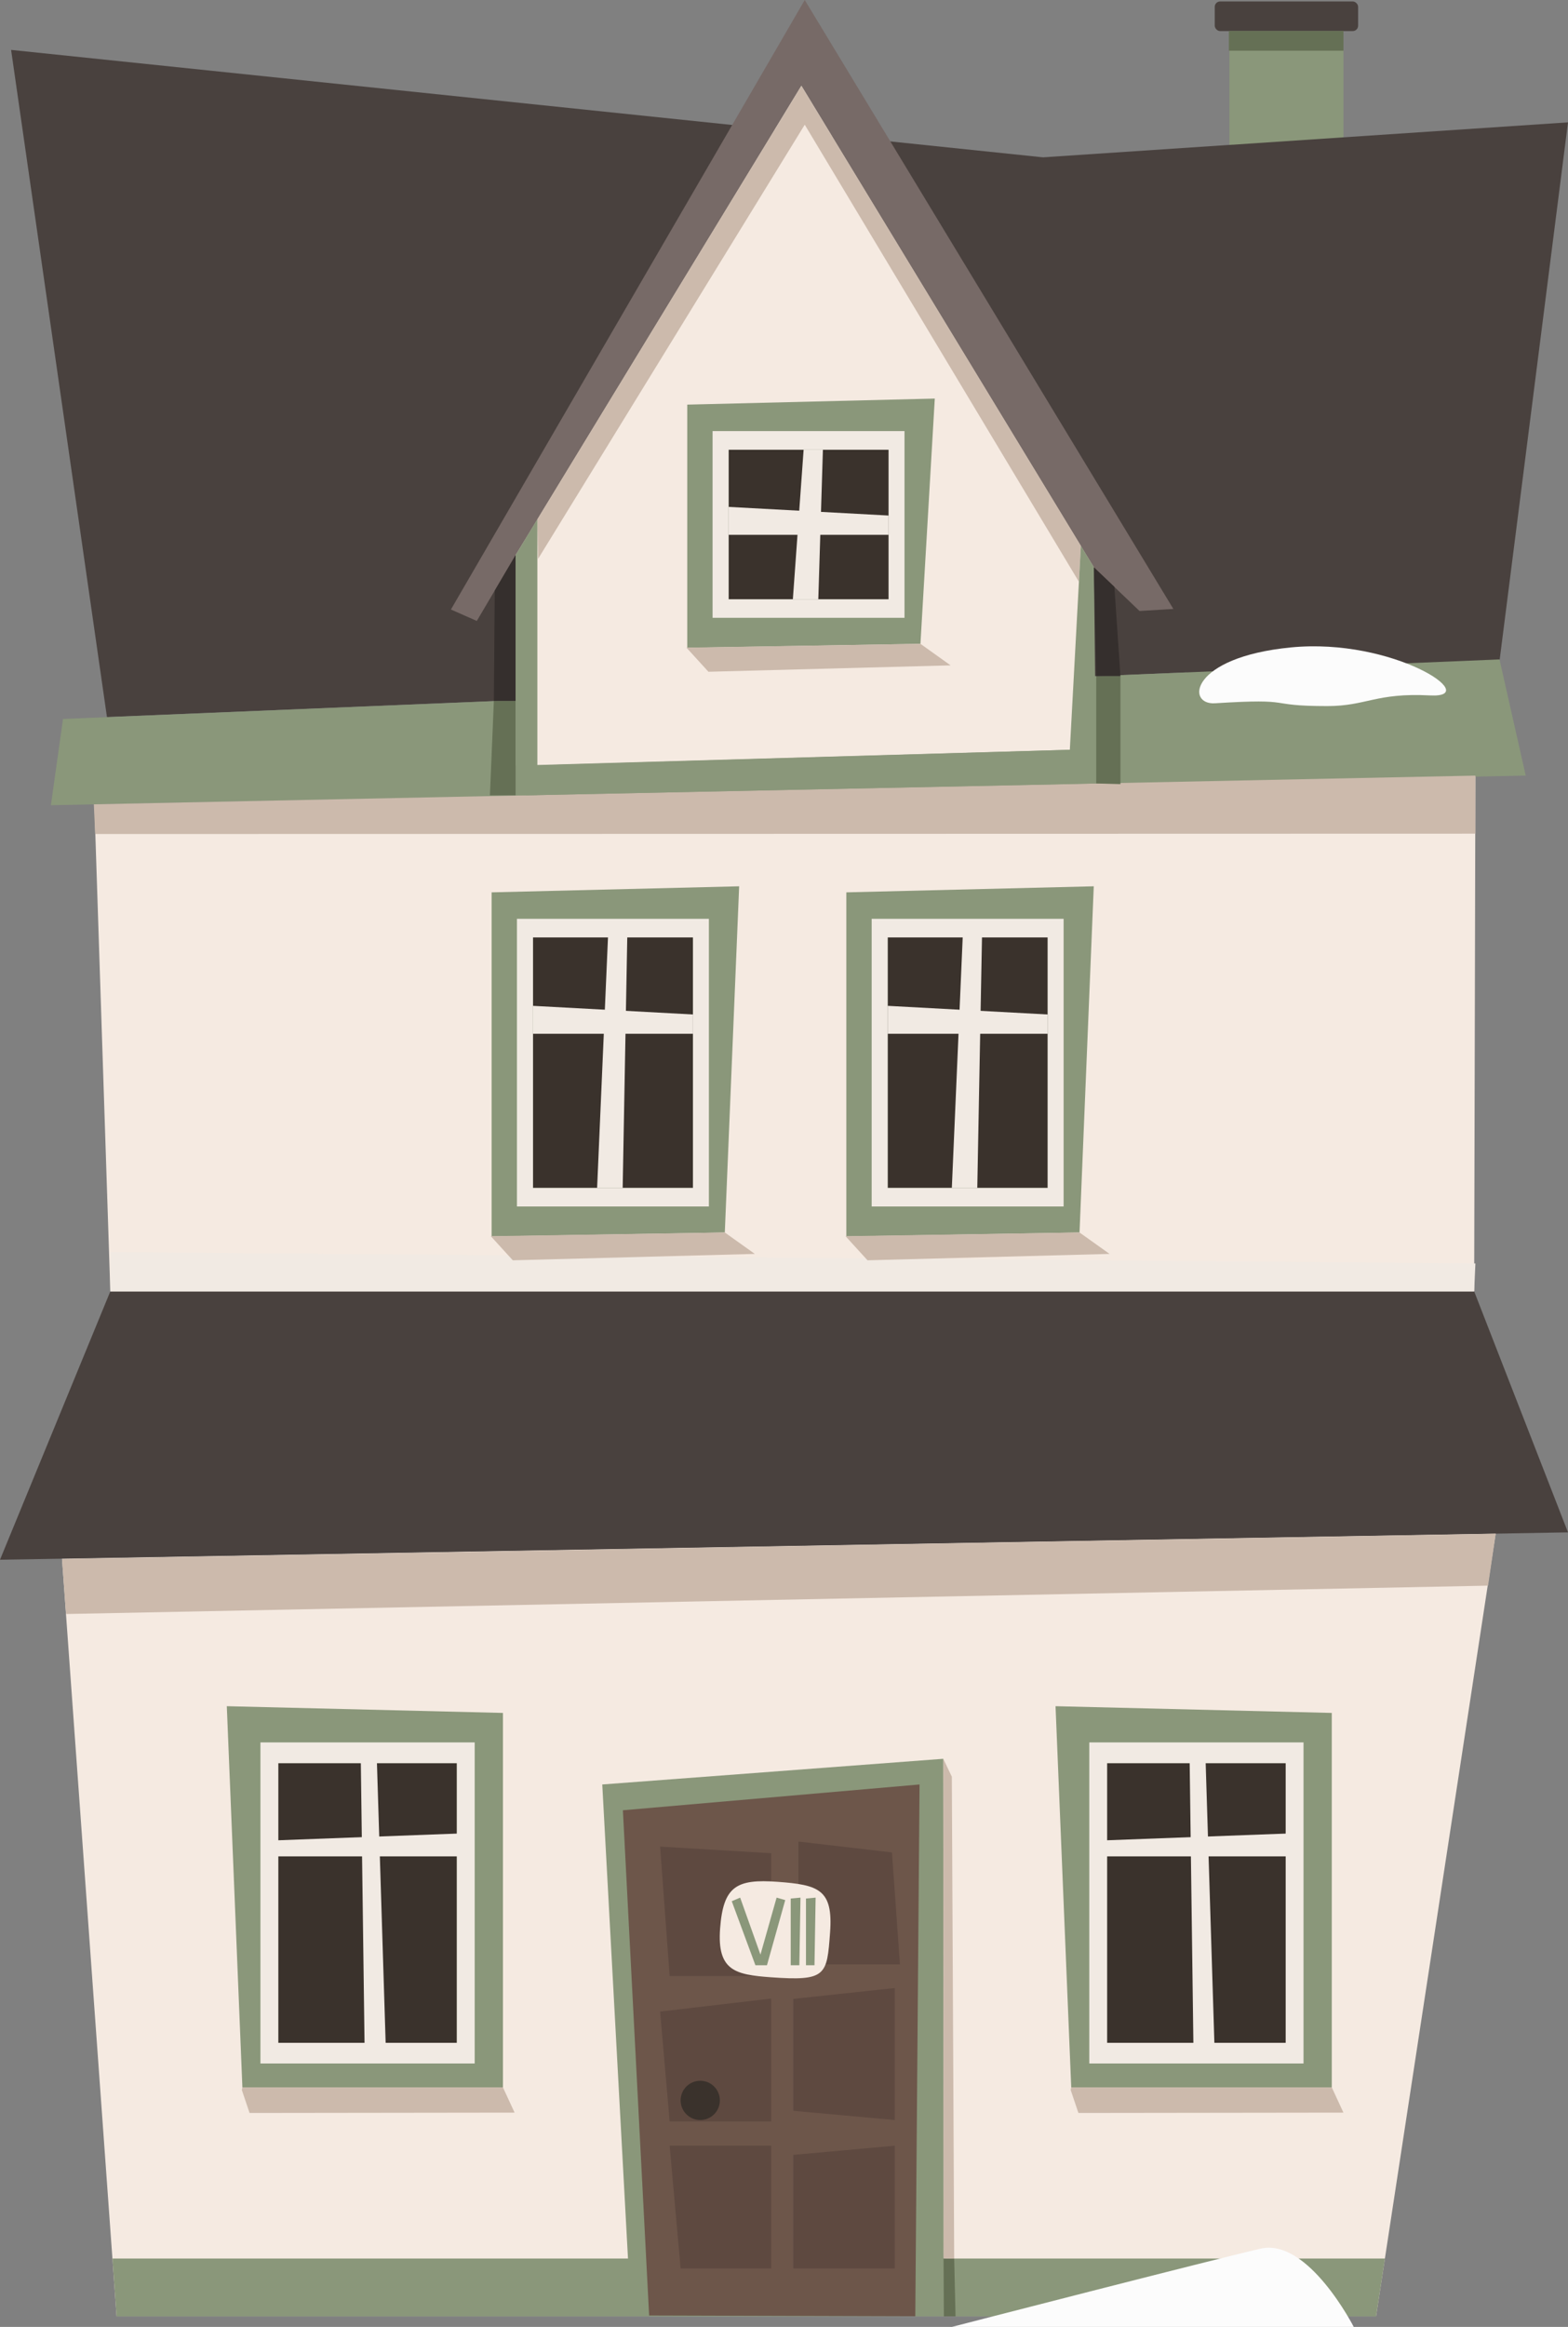 <?xml version="1.0" encoding="UTF-8"?><svg id="Haus_16" xmlns="http://www.w3.org/2000/svg" viewBox="0 0 139.86 207.49"><rect x="0" y="0" width="139.86" height="207.49" fill="#808080" stroke="none"/><defs><style>.cls-1{fill:#f5eae1;}.cls-2{fill:#fcfcfc;}.cls-3{fill:#f1eae3;}.cls-4{fill:#657055;}.cls-5{fill:#8a977a;}.cls-6{fill:#ccbaac;}.cls-7{fill:#6d564a;}.cls-8{fill:#3a322c;}.cls-9{fill:#352f2d;}.cls-10{fill:#49413e;}.cls-11{fill:#776a67;}.cls-12{fill:#5e4940;}</style></defs><rect class="cls-5" x="109.66" y="2.47" width="10.17" height="12.72" transform="translate(229.49 17.66) rotate(180)"/><rect class="cls-10" x="108.35" y=".12" width="12.79" height="2.64" rx=".48" ry=".48" transform="translate(229.49 2.89) rotate(180)"/><rect class="cls-4" x="109.61" y="2.77" width="10.22" height="1.75"/><polygon class="cls-10" points="132.9 65.63 139.86 10.91 93.04 14.03 .99 4.45 9.54 63.94 105.81 59.96 132.9 65.63"/><polygon class="cls-1" points="10.4 206.55 122.74 206.55 133.41 136.73 5.53 138.99 10.4 206.55"/><polygon class="cls-10" points="0 139.08 139.86 136.64 131.49 115.15 9.84 115.15 0 139.08"/><polygon class="cls-1" points="9.84 115.15 8.43 72.13 131.6 69.16 131.49 115.15 9.84 115.15"/><polygon class="cls-5" points="136.09 69.16 133.75 58.8 5.62 64.11 4.54 71.8 136.09 69.16"/><polygon class="cls-6" points="131.6 69.16 8.37 71.72 8.49 74.37 131.6 74.34 131.6 69.16"/><polygon class="cls-11" points="45.99 49.5 42.53 55.37 40.22 54.35 71.78 0 104.66 54.3 101.64 54.48 97.57 50.59 71.48 7.65 45.99 49.5"/><polygon class="cls-3" points="9.84 115.15 131.49 115.15 131.6 112.66 9.84 111.64 9.84 115.15"/><polygon class="cls-5" points="10.4 206.55 10.03 201.39 123.53 201.39 122.74 206.55 10.4 206.55"/><polygon class="cls-6" points="133.41 136.76 5.53 139.01 5.89 143.92 132.73 141.39 133.41 136.76"/><path class="cls-2" d="M115.14,57.73c9.14-.89,17.23,4.54,12.4,4.28-4.83-.25-5.64,.95-9.15,.95-5.72,0-2.58-.72-10.01-.25-2.62,.17-2.25-4.1,6.76-4.98Z"/><polyline class="cls-1" points="47.93 46.3 45.99 49.5 45.99 68.27 97.35 66.8 97.57 50.59 71.48 7.65 45.99 49.5"/><polygon class="cls-6" points="47.93 46.3 47.99 49.84 71.78 11.12 96.23 51.87 96.41 48.67 71.48 7.65 47.93 46.3"/><g><polygon class="cls-5" points="97.78 69.86 97.57 50.59 96.41 48.67 95.26 69.92 97.78 69.86"/><polygon class="cls-5" points="95.43 66.86 95.26 69.92 46.91 70.92 46.91 68.27 95.43 66.86"/><polygon class="cls-5" points="45.99 49.5 45.99 70.92 47.93 70.89 47.93 46.3 45.99 49.5"/></g><polygon class="cls-4" points="97.78 60.29 97.78 69.86 99.94 69.92 99.94 60.29 97.78 60.29"/><polygon class="cls-9" points="99.94 60.29 99.4 52.33 97.57 50.59 97.78 60.29 99.94 60.29"/><polygon class="cls-9" points="45.99 49.5 44.13 52.66 44.05 62.52 45.99 62.52 45.99 49.5"/><polygon class="cls-4" points="45.99 70.92 45.99 62.52 44.05 62.52 43.7 70.92 45.99 70.92"/><g><polygon class="cls-5" points="64.65 109.9 65.93 79.03 43.85 79.57 43.85 110.25 64.65 109.9"/><rect class="cls-8" x="47.54" y="83.58" width="14.27" height="22.34"/><path class="cls-3" d="M46.11,107.58v-25.65h17.12v25.65h-17.12Zm15.7-23.99h-14.27v22.34h14.27v-22.34Z"/><polygon class="cls-3" points="53.26 105.93 54.23 83.58 55.95 83.58 55.54 105.93 53.26 105.93"/><polygon class="cls-3" points="61.81 90.46 47.54 89.69 47.54 92.18 61.81 92.18 61.81 90.46"/><polyline class="cls-6" points="64.65 109.9 43.78 110.23 45.74 112.38 67.33 111.81 64.65 109.9"/></g><g><polygon class="cls-5" points="96.29 109.9 97.56 79.03 75.49 79.57 75.49 110.25 96.29 109.9"/><rect class="cls-8" x="79.18" y="83.58" width="14.27" height="22.34"/><path class="cls-3" d="M77.75,107.58v-25.65h17.12v25.65h-17.12Zm15.7-23.99h-14.27v22.34h14.27v-22.34Z"/><polygon class="cls-3" points="84.9 105.93 85.87 83.58 87.59 83.58 87.17 105.93 84.9 105.93"/><polygon class="cls-3" points="93.45 90.46 79.18 89.69 79.18 92.18 93.45 92.18 93.45 90.46"/><polyline class="cls-6" points="96.29 109.9 75.42 110.23 77.38 112.38 98.97 111.81 96.29 109.9"/></g><g><polygon class="cls-5" points="82.1 57.41 83.38 35.54 61.3 36.08 61.3 57.76 82.1 57.41"/><rect class="cls-8" x="64.99" y="40.1" width="14.27" height="13.34"/><path class="cls-3" d="M63.56,55.09v-16.65h17.12v16.65h-17.12Zm15.7-14.99h-14.27v13.34h14.27v-13.34Z"/><polygon class="cls-3" points="70.72 53.44 71.68 40.1 73.4 40.1 72.99 53.44 70.72 53.44"/><polygon class="cls-3" points="79.26 45.97 64.99 45.2 64.99 47.69 79.26 47.69 79.26 45.97"/><polyline class="cls-6" points="82.1 57.41 61.23 57.75 63.19 59.9 84.79 59.33 82.1 57.41"/></g><g><polygon class="cls-5" points="56.29 206.47 53.72 159.12 84.13 156.83 84.19 206.54 56.29 206.47"/><polygon class="cls-7" points="57.9 206.47 55.56 161.42 82.02 159.12 81.64 206.54 57.9 206.47"/><polygon class="cls-12" points="68.79 165.25 58.88 164.66 59.73 176.2 68.79 176.2 68.79 165.25"/><polygon class="cls-12" points="79.56 165.18 71.22 164.21 71.22 175.16 80.27 175.16 79.56 165.18"/><polygon class="cls-12" points="68.79 178.21 58.88 179.37 59.73 189.17 68.79 189.17 68.79 178.21"/><polygon class="cls-12" points="79.81 177.27 70.76 178.24 70.76 188.22 79.81 189.04 79.81 177.27"/><polygon class="cls-12" points="68.79 191.33 59.73 191.33 60.71 202.28 68.79 202.28 68.79 191.33"/><polygon class="cls-12" points="79.81 191.33 70.76 192.15 70.76 202.28 79.81 202.28 79.81 191.33"/><circle class="cls-8" cx="62.46" cy="187.29" r="1.75"/><polygon class="cls-4" points="85.23 206.55 84.19 206.55 84.16 201.38 85.11 201.4 85.23 206.55"/><polygon class="cls-6" points="85.11 201.4 84.16 201.38 84.14 156.83 84.9 158.43 85.11 201.4"/></g><g><g><polygon class="cls-5" points="21.62 186.13 20.23 152.14 44.86 152.74 44.86 186.13 21.62 186.13"/><rect class="cls-8" x="24.82" y="157.22" width="15.93" height="24.94"/><path class="cls-3" d="M42.34,184v-28.63H23.23v28.63h19.11Zm-17.52-26.78h15.93v24.94h-15.93v-24.94Z"/><polygon class="cls-3" points="34.41 182.53 33.61 156.84 32.18 156.84 32.52 182.53 34.41 182.53"/><polygon class="cls-3" points="24.72 164.1 41.76 163.46 41.76 165.53 24.72 165.53 24.72 164.1"/></g><polyline class="cls-6" points="21.62 186.13 44.86 186.13 45.9 188.38 22.26 188.41 21.57 186.36"/></g><g><g><polygon class="cls-5" points="95.55 186.13 94.15 152.14 118.79 152.74 118.79 186.13 95.55 186.13"/><rect class="cls-8" x="98.75" y="157.22" width="15.93" height="24.94"/><path class="cls-3" d="M116.27,184v-28.63h-19.11v28.63h19.11Zm-17.52-26.78h15.93v24.94h-15.93v-24.94Z"/><polygon class="cls-3" points="108.33 182.53 107.53 156.84 106.11 156.84 106.45 182.53 108.33 182.53"/><polygon class="cls-3" points="98.65 164.1 115.69 163.46 115.69 165.53 98.65 165.53 98.65 164.1"/></g><polyline class="cls-6" points="95.55 186.13 118.79 186.13 119.83 188.38 96.19 188.41 95.5 186.36"/></g><path class="cls-1" d="M68.74,176.31c4.98,.36,5.02-.17,5.3-4,.28-3.83-1.01-4.24-4.68-4.51s-4.85,.39-5.13,4.17,1.39,4.11,4.51,4.34Z"/><path class="cls-2" d="M120.75,207.49s-4.06-7.95-8.3-6.98c-4.24,.97-27.55,6.98-27.55,6.98h35.85Z"/><g><polygon class="cls-5" points="65.27 169.53 66.02 169.21 67.83 174.29 69.27 169.21 70.04 169.43 68.41 175.24 67.38 175.24 65.27 169.53"/><polygon class="cls-5" points="70.53 169.29 71.4 169.21 71.3 175.24 70.53 175.24 70.53 169.29"/><polygon class="cls-5" points="71.89 169.29 72.75 169.21 72.65 175.24 71.89 175.24 71.89 169.29"/></g></svg>